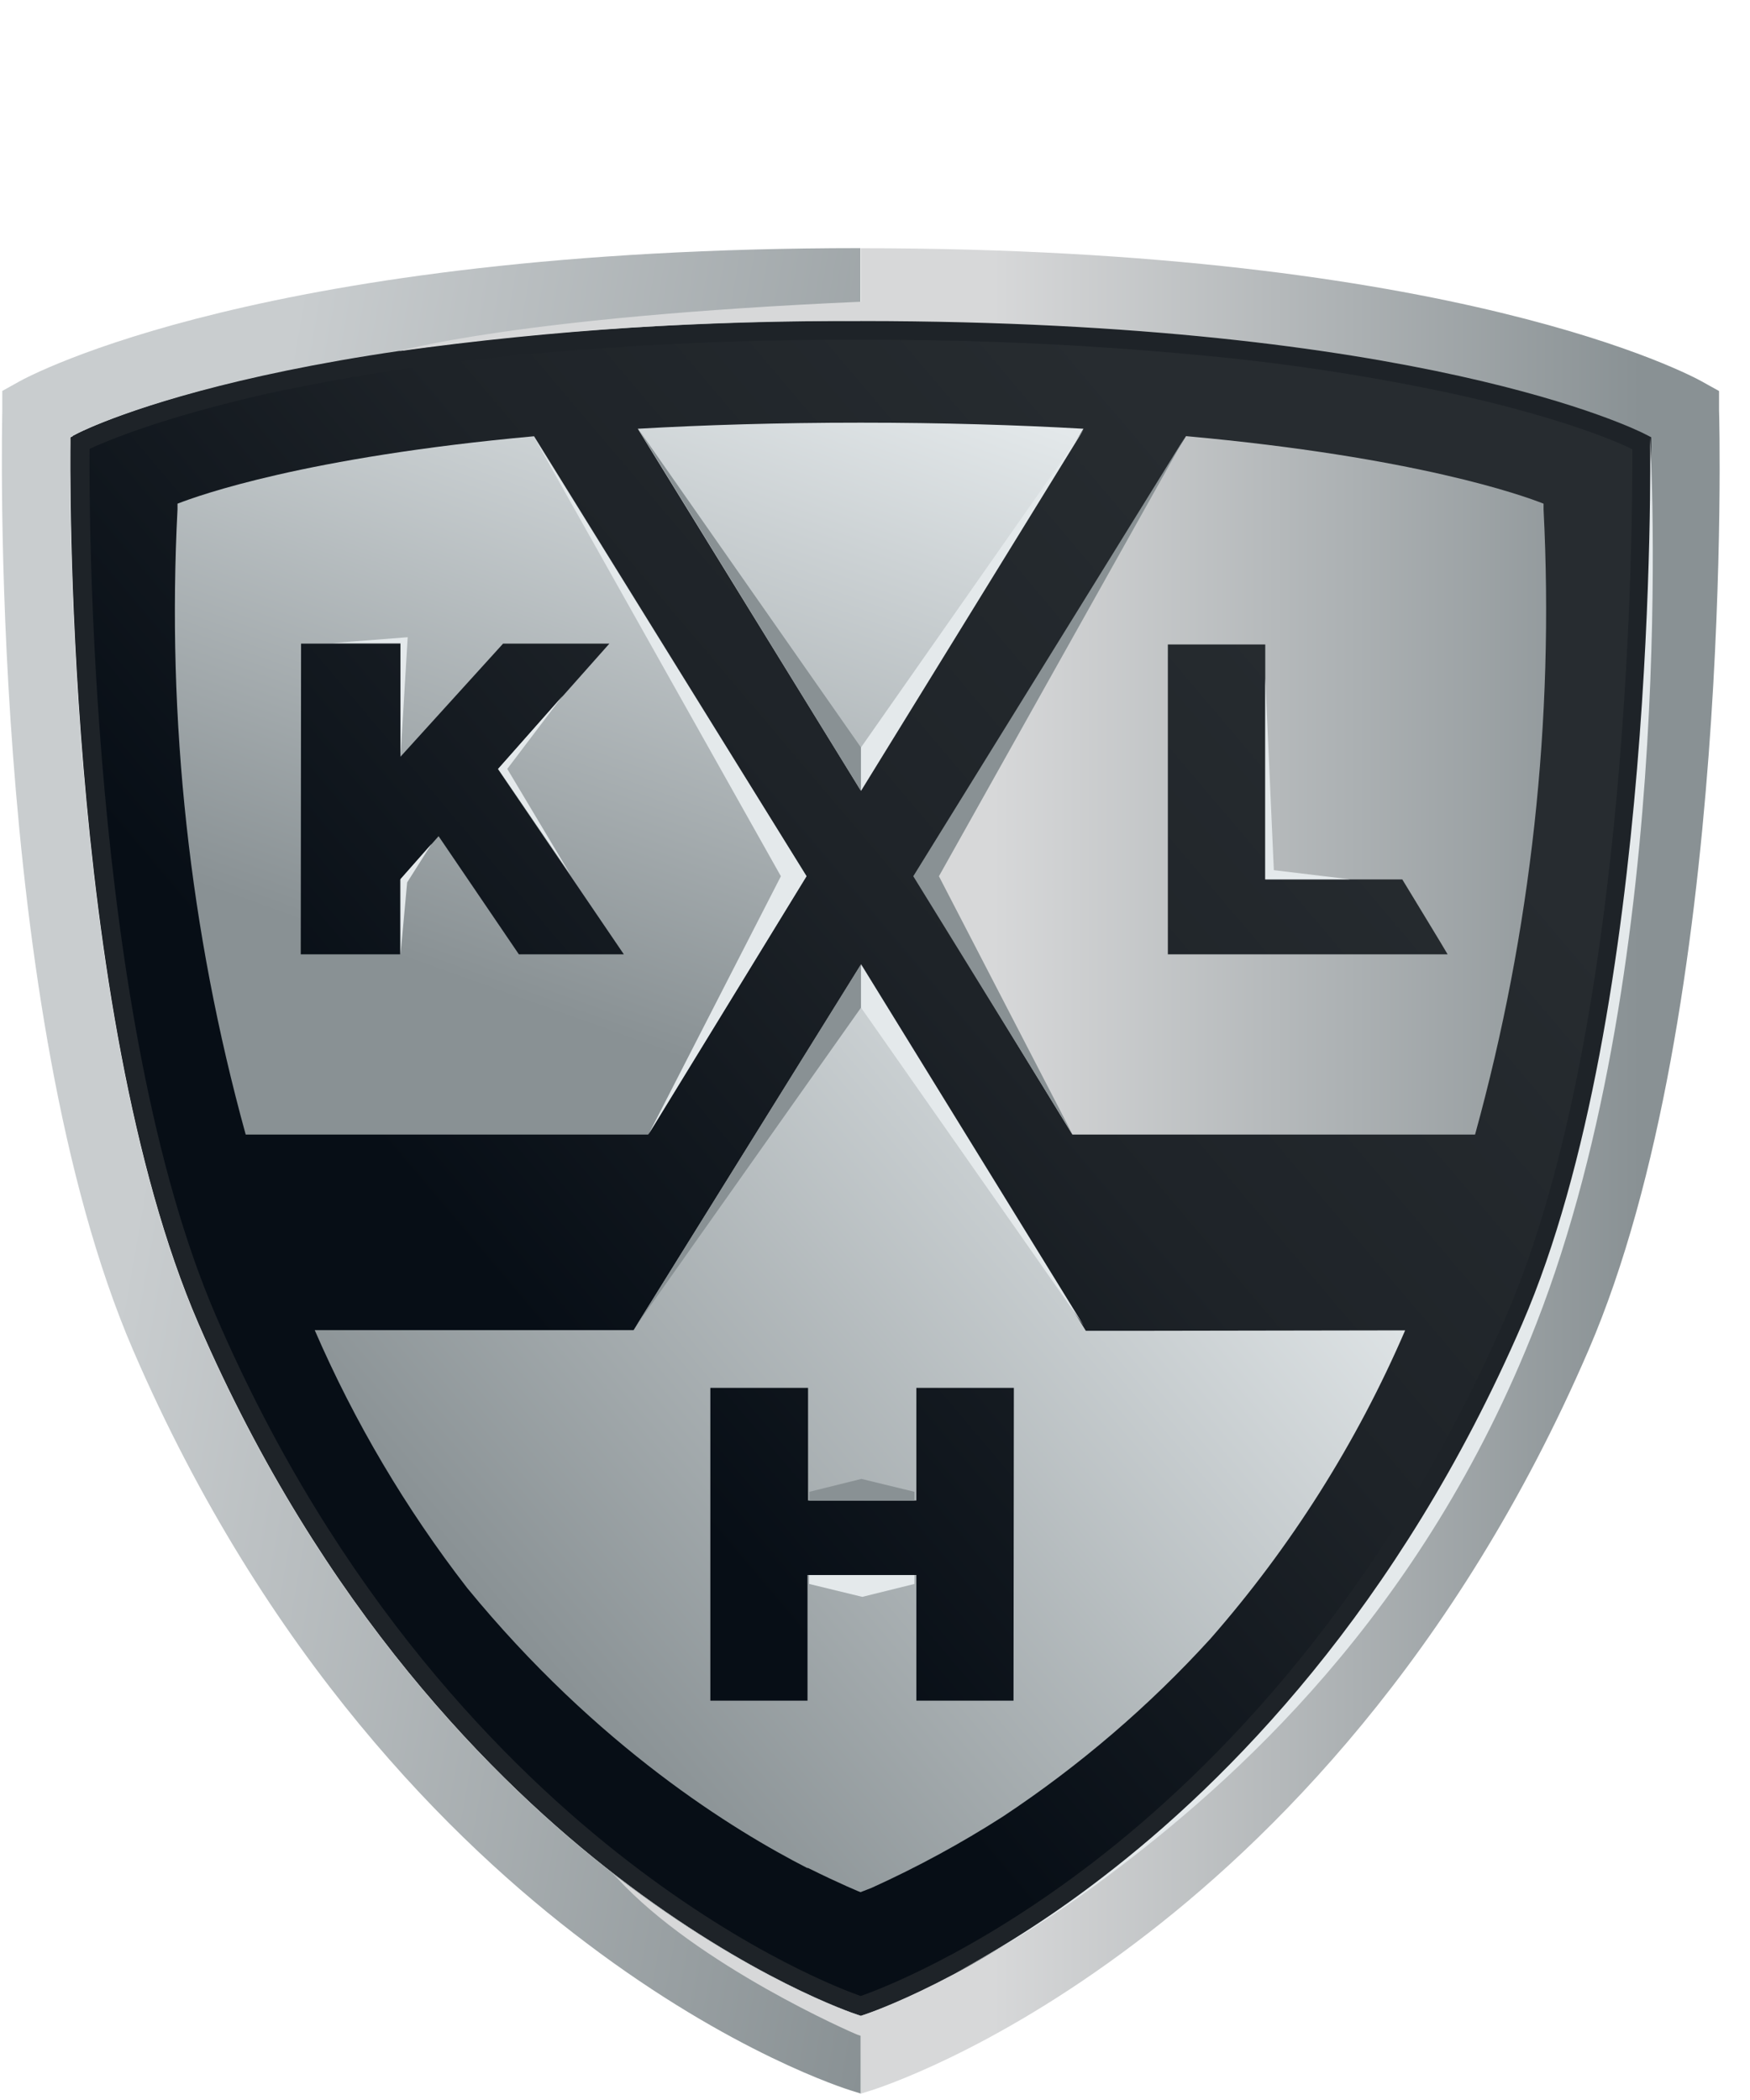 <svg width="55" height="66" viewBox="0 0 55 66" fill="none" xmlns="http://www.w3.org/2000/svg">
<g clip-path="url(#clip0_7156_8574)">
<path d="M51.963 13.7L51.777 13.603C51.497 13.458 44.662 10.052 27.125 10.052C9.589 10.052 2.757 13.461 2.473 13.603L2.288 13.7V13.909C2.288 14.085 2.046 31.697 6.315 41.561C10.198 50.54 15.612 55.961 19.467 58.927C23.669 62.152 26.884 63.231 27.02 63.276L27.132 63.311L27.244 63.276C27.381 63.231 30.606 62.152 34.798 58.927C38.65 55.961 44.063 50.537 47.95 41.561C52.215 31.697 51.977 14.085 51.974 13.909L51.963 13.7Z" fill="url(#paint0_linear_7156_8574)"/>
<path d="M35.803 41.825H34.126L27.049 30.338L19.913 41.804H9.891C11.142 44.691 12.751 47.413 14.681 49.906C18.792 54.925 23.085 57.536 25.368 58.708H25.396C26.447 59.229 27.042 59.468 27.042 59.468C27.042 59.468 27.165 59.423 27.392 59.333C28.823 58.685 30.204 57.935 31.524 57.089C33.922 55.499 36.112 53.623 38.044 51.501C40.58 48.606 42.643 45.336 44.162 41.811L35.803 41.825ZM31.853 53.45H28.8V49.5H25.379V53.45H22.325V43.618H25.396V47.159H28.8V43.618H31.864L31.853 53.45Z" fill="url(#paint1_linear_7156_8574)"/>
<path d="M27.051 10.68C30.774 10.666 34.496 10.844 38.201 11.21C40.727 11.46 43.237 11.853 45.719 12.386C49.08 13.129 50.835 13.885 51.304 14.12C51.304 15.83 51.339 32.103 47.326 41.385C43.474 50.246 38.155 55.605 34.37 58.518C30.584 61.431 27.566 62.551 27.051 62.732C26.533 62.551 23.549 61.435 19.75 58.504C15.951 55.573 10.614 50.232 6.794 41.371C2.777 32.09 2.798 15.816 2.816 14.107C3.285 13.888 5.039 13.132 8.401 12.372C10.882 11.839 13.393 11.446 15.919 11.197C19.618 10.835 23.334 10.662 27.051 10.68ZM27.051 10.094C9.518 10.094 2.683 13.503 2.399 13.649L2.213 13.746V13.954C2.213 14.131 1.972 31.743 6.24 41.606C10.127 50.586 15.537 56.007 19.393 58.972C23.595 62.198 26.809 63.276 26.946 63.321L27.058 63.36L27.17 63.321C27.307 63.276 30.532 62.198 34.723 58.972C38.575 56.007 43.989 50.586 47.876 41.606C52.141 31.743 51.903 14.131 51.903 13.954V13.746L51.717 13.649C51.434 13.503 44.602 10.094 27.065 10.094H27.051Z" fill="#1E2328"/>
<path d="M20.37 35.658L25.346 27.535L16.785 13.711C9.595 14.366 6.244 15.57 5.579 15.83V16.01C5.236 22.631 5.959 29.263 7.722 35.658H20.37ZM9.462 20.228H12.586V23.783L15.811 20.228H19.152L15.65 24.171L19.607 29.994H16.308L13.784 26.28L12.575 27.646V29.994H9.452L9.462 20.228ZM27.048 24.84L20.045 13.475C22.121 13.357 24.446 13.284 27.048 13.284C29.65 13.284 31.971 13.357 34.051 13.475L27.048 24.84Z" fill="url(#paint2_linear_7156_8574)"/>
<path d="M26.937 63.315C26.801 63.27 23.576 62.191 19.384 58.965C15.532 56 10.119 50.579 6.232 41.6C1.963 31.736 2.201 14.124 2.205 13.947V13.739L2.39 13.642C2.674 13.496 9.506 10.087 27.042 10.087V7.798C8.308 7.798 0.916 11.818 0.608 11.988L0.422 12.092L0.072 12.286V12.681V12.893C0.072 13.08 -0.397 31.805 4.18 42.425C8.35 52.102 14.226 57.901 18.421 61.06C23.001 64.528 26.58 65.649 26.731 65.697L26.843 65.732L27.053 65.798V63.349L26.937 63.315Z" fill="url(#paint3_linear_7156_8574)"/>
<path d="M48.512 16.01V15.83C47.857 15.57 44.492 14.363 37.275 13.707L28.735 27.535L33.703 35.658H46.359C48.123 29.263 48.85 22.631 48.512 16.01ZM36.704 29.994V20.255H39.765V27.639H44.072C44.072 27.639 45.497 29.98 45.497 29.994H36.704ZM49.927 42.428C45.756 52.105 39.88 57.904 35.685 61.063C31.105 64.531 27.523 65.652 27.376 65.7L27.264 65.735L27.054 65.801V63.983L26.952 63.949C26.823 63.904 21.91 61.767 19.392 59.02C19.339 58.965 19.283 58.916 19.231 58.868L19.395 58.996C23.598 62.204 26.812 63.279 26.949 63.321L27.05 63.356L27.162 63.318C27.299 63.272 30.524 62.194 34.715 58.968C38.567 56.003 43.984 50.582 47.868 41.603C52.136 31.739 51.895 14.127 51.895 13.95V13.742L51.706 13.645C51.426 13.499 44.601 10.097 27.099 10.09C22.229 10.055 17.363 10.371 12.539 11.037C12.539 11.037 16.251 9.958 27.057 9.483V7.801C45.795 7.801 53.184 11.82 53.492 11.991L53.677 12.095L54.027 12.289V12.684V12.896C54.041 13.086 54.504 31.808 49.927 42.428Z" fill="url(#paint4_linear_7156_8574)"/>
<path d="M48.281 41.61C52.798 30.029 51.867 13.926 51.863 13.749V13.957C51.863 14.134 52.105 31.746 47.84 41.606C43.953 50.586 38.543 56.007 34.687 58.972C33.218 60.109 31.657 61.125 30.02 62.01C31.694 61.127 33.294 60.111 34.803 58.972C38.753 56.01 44.713 50.759 48.281 41.61Z" fill="#E4E9EB"/>
<path d="M10.453 20.211L12.813 20.027L12.589 23.763V20.211H10.453Z" fill="#E4E9EB"/>
<path d="M12.59 29.974L12.796 27.734L13.563 26.523L12.59 27.626V29.974Z" fill="#E4E9EB"/>
<path d="M17.68 21.872L15.943 24.165L17.929 27.491L15.656 24.165L17.68 21.872Z" fill="#E4E9EB"/>
<path d="M28.74 46.885L27.073 46.48L25.438 46.885V47.163H28.74V46.885Z" fill="#899194"/>
<path d="M25.43 49.781L27.1 50.187L28.739 49.781V49.504H25.43V49.781Z" fill="#E4E9EB"/>
<path d="M42.423 27.636H39.766V21.314L40.035 27.348L42.423 27.636Z" fill="#E4E9EB"/>
<path d="M20.379 35.659L24.542 27.539L16.793 13.753L25.348 27.539L20.379 35.659Z" fill="#E4E9EB"/>
<path d="M27.059 24.858V23.492L20.066 13.489L27.059 24.858Z" fill="#899194"/>
<path d="M27.059 30.304V31.67L20 41.662L27.059 30.304Z" fill="#899194"/>
<path d="M27.062 30.304V31.67L34.059 41.662L27.062 30.304Z" fill="#E4E9EB"/>
<path d="M33.711 35.658L29.509 27.539L37.24 13.742L28.703 27.539L33.711 35.658Z" fill="#899194"/>
<path d="M27.059 24.859V23.492L34.055 13.5L27.059 24.859Z" fill="#E4E9EB"/>
</g>
<defs>
<linearGradient id="paint0_linear_7156_8574" x1="7.183" y1="45.765" x2="49.068" y2="10.284" gradientUnits="userSpaceOnUse">
<stop offset="0.18" stop-color="#070E16"/>
<stop offset="0.49" stop-color="#1E2328"/>
<stop offset="0.79" stop-color="#272C30"/>
</linearGradient>
<linearGradient id="paint1_linear_7156_8574" x1="41.623" y1="32.207" x2="-10.246" y2="76.148" gradientUnits="userSpaceOnUse">
<stop offset="0.03" stop-color="#E4E9EB"/>
<stop offset="0.47" stop-color="#899194"/>
</linearGradient>
<linearGradient id="paint2_linear_7156_8574" x1="21.866" y1="9.084" x2="11.761" y2="37.115" gradientUnits="userSpaceOnUse">
<stop stop-color="#E4E9EB"/>
<stop offset="0.77" stop-color="#899194"/>
<stop offset="1" stop-color="#899194"/>
</linearGradient>
<linearGradient id="paint3_linear_7156_8574" x1="-3.338" y1="31.497" x2="32.036" y2="37.793" gradientUnits="userSpaceOnUse">
<stop offset="0.24" stop-color="#C9CDCF"/>
<stop offset="1" stop-color="#899194"/>
</linearGradient>
<linearGradient id="paint4_linear_7156_8574" x1="12.532" y1="36.803" x2="54.048" y2="36.803" gradientUnits="userSpaceOnUse">
<stop offset="0.45" stop-color="#D7D8D9"/>
<stop offset="0.94" stop-color="#899194"/>
</linearGradient>
<clipPath id="clip0_7156_8574">
<rect width="54" height="65" fill="white" transform="translate(0.051 0.805)"/>
</clipPath>
</defs>
</svg>
